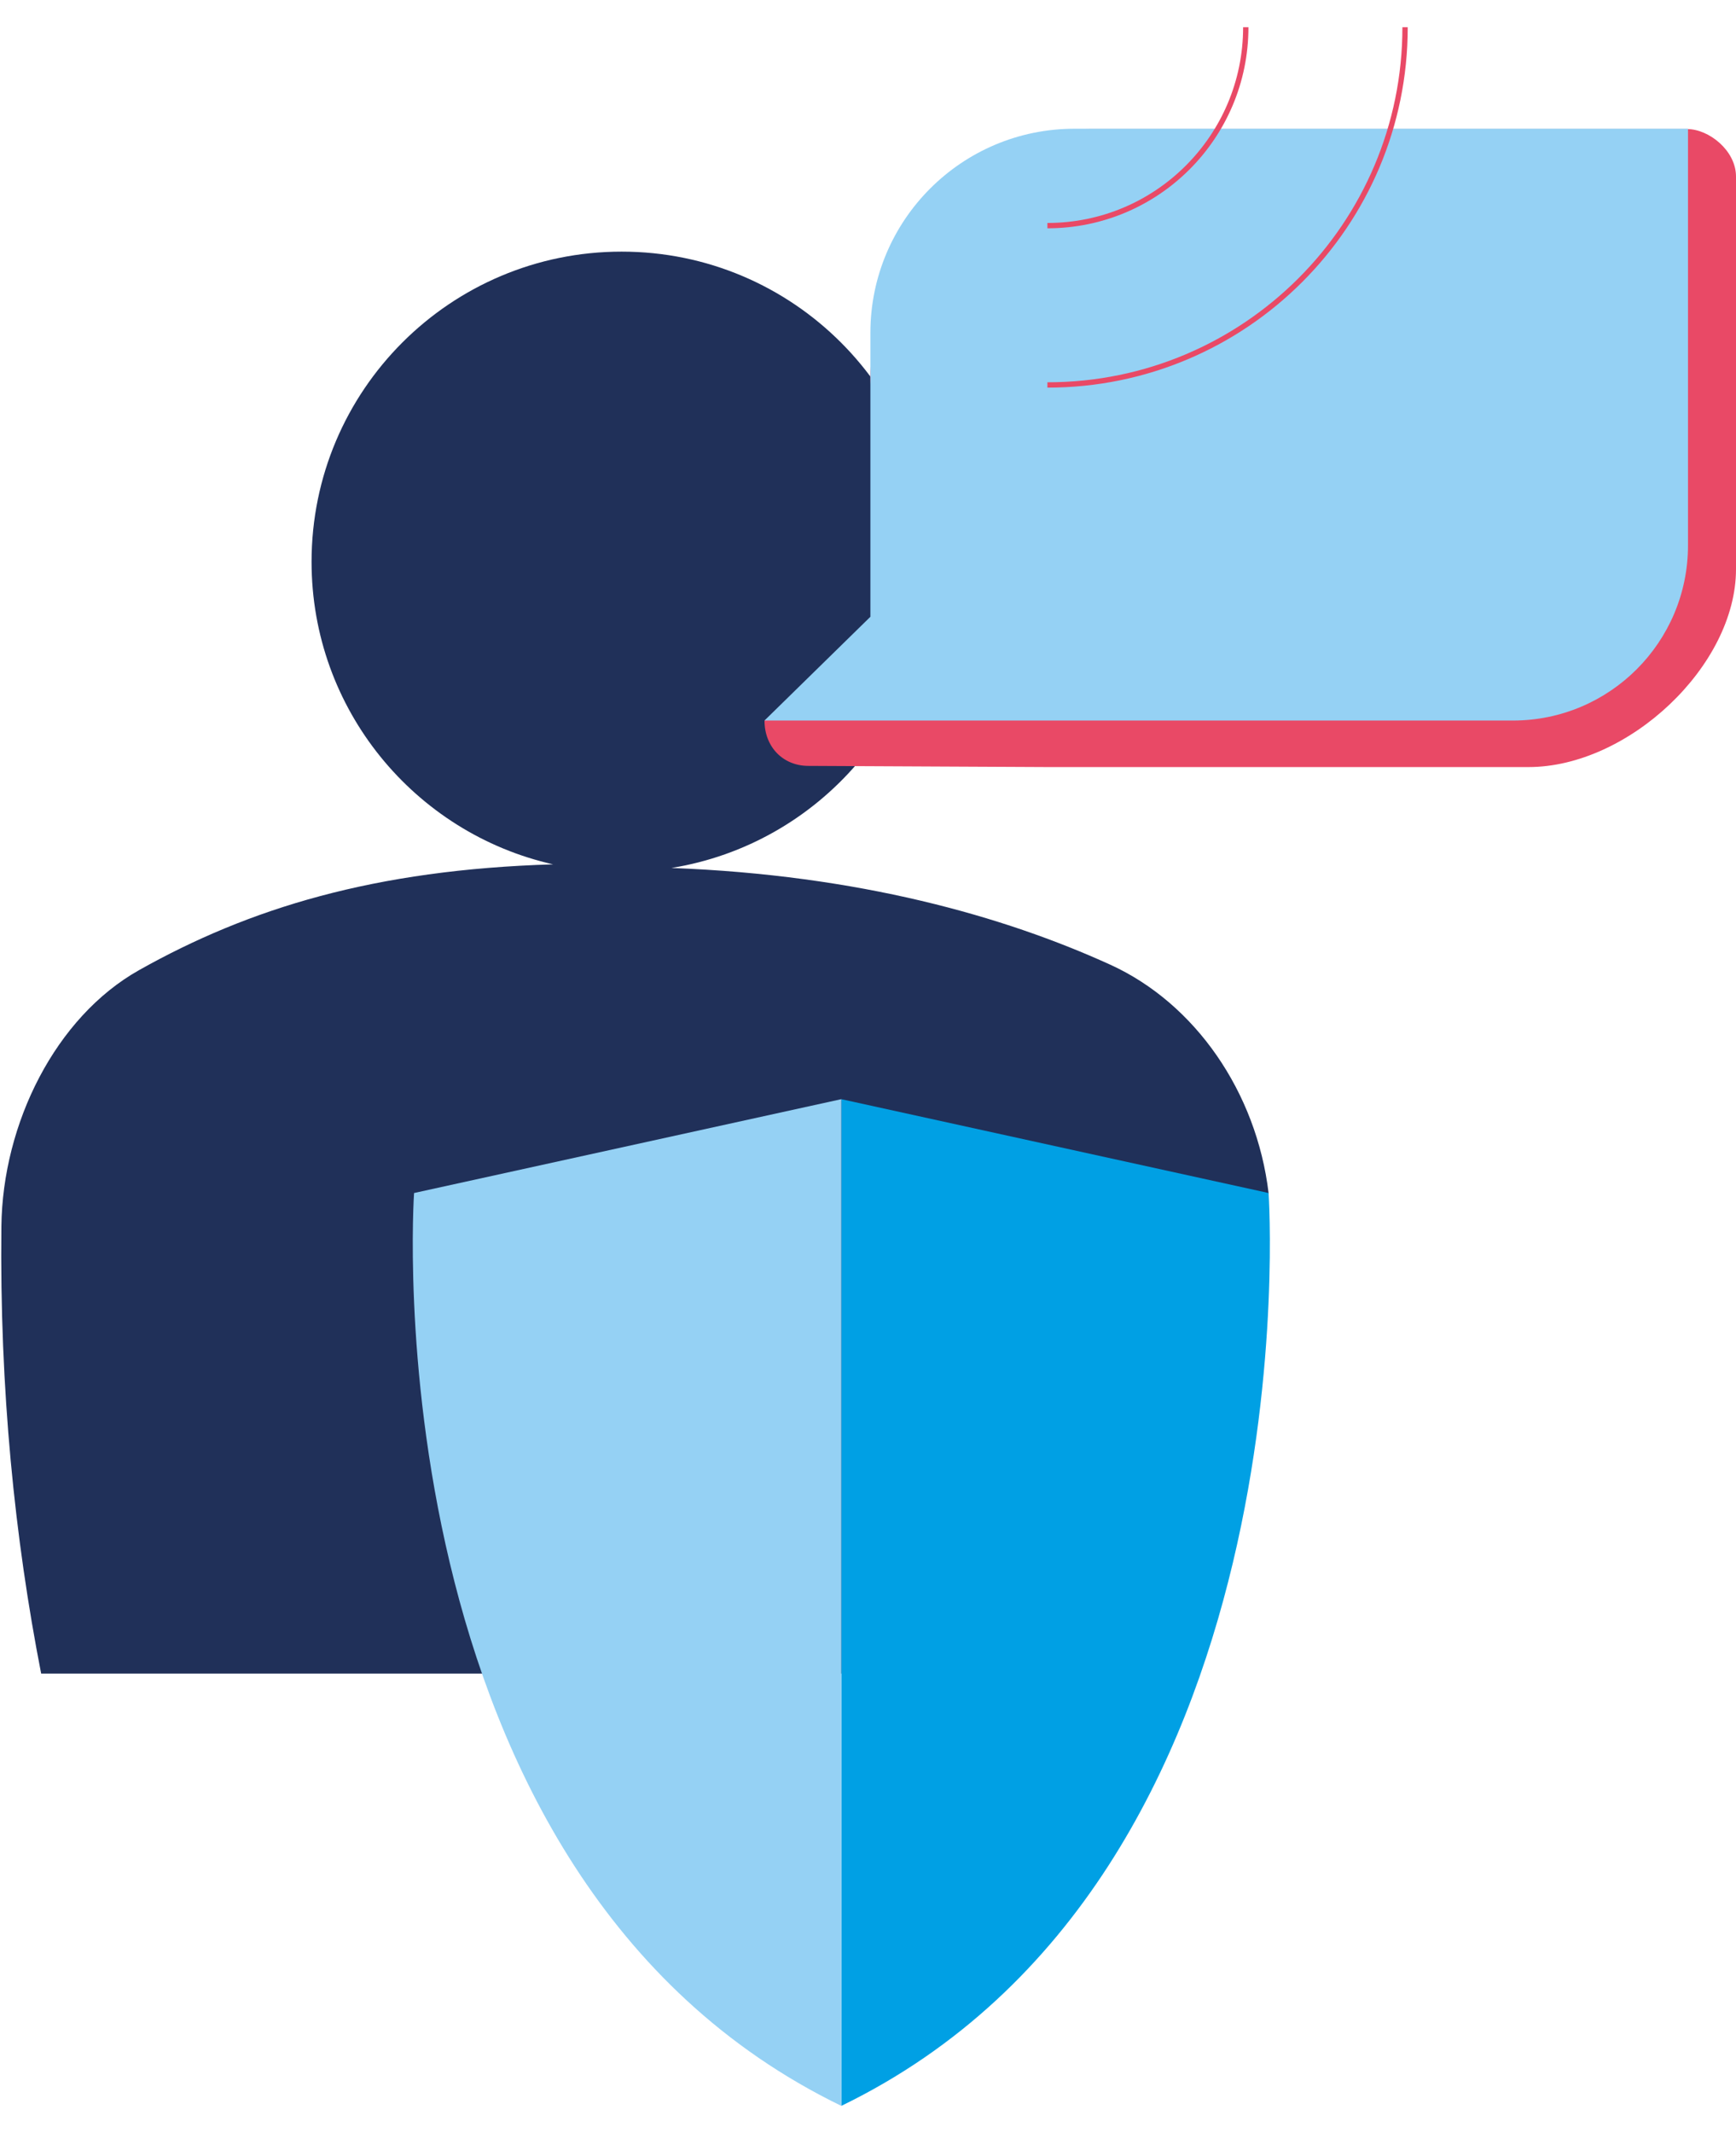 <?xml version="1.0" encoding="UTF-8"?>
<svg id="Ebene_1" data-name="Ebene 1" xmlns="http://www.w3.org/2000/svg" viewBox="0 0 651.221 800">
  <defs>
    <style>
      .cls-1 {
        fill: #e94966;
      }

      .cls-2 {
        fill: #00a0e4;
      }

      .cls-3 {
        fill: #203059;
      }

      .cls-4 {
        fill: #95d1f4;
      }

      .cls-5 {
        fill: none;
        stroke: #e94966;
        stroke-miterlimit: 10;
        stroke-width: 2px;
      }
    </style>
  </defs>
  <path class="cls-3" d="m475.879,447.429c-4.534-37.839-27.512-71.119-59.403-85.639-39.866-18.151-94.285-33.62-164.572-36.269-.003-.001-.007-.002-.01-.003,55.355-8.944,97.63-56.942,97.63-114.822,0-64.244-52.08-116.324-116.324-116.324-64.244,0-116.324,52.08-116.324,116.324,0,55.408,38.741,101.762,90.611,113.467-67.085,2.005-114.097,16.5-155.325,39.681C20.867,381.441.96,421.29.52,459.958c-.696,61.117,5.018,117.106,14.923,167.718h358.388c-.004.038-.008.075-.012.113"/>
  <g>
    <path class="cls-2" d="m315.601,412.233l160.278,35.196s17.631,255.97-160.278,342.36v-377.556Z"/>
    <path class="cls-4" d="m315.601,412.233l-160.278,35.196s-17.631,255.97,160.278,342.36v-377.556Z"/>
  </g>
  <path class="cls-1" d="m303.276,257.096l23.277-16.57c4.136-3.677,6.333-9.104,5.936-14.665l-5.93-83.029c-.038-.525-.058-1.05-.052-1.577.479-42.198,39.298-92.843,82.576-92.843h223.898c7.966,0,18.24,7.97,18.24,17.801v147.26c0,36.333-40.468,74.208-77.826,74.208h-180.471l-89.669-.442c-9.487,0-16.468-7.076-16.468-16.988"/>
  <path class="cls-4" d="m286.774,270.234l39.735-38.921v-106.475c0-42.283,34.277-76.56,76.56-76.56h230.146v156.279c0,36.273-29.405,65.677-65.677,65.677h-280.764Z"/>
  <path class="cls-5" d="m392.913,144.376c74.097-0,134.165-60.068,134.165-134.165"/>
  <path class="cls-5" d="m392.913,84.621c41.095-0,74.41-33.314,74.41-74.41"/>
</svg>